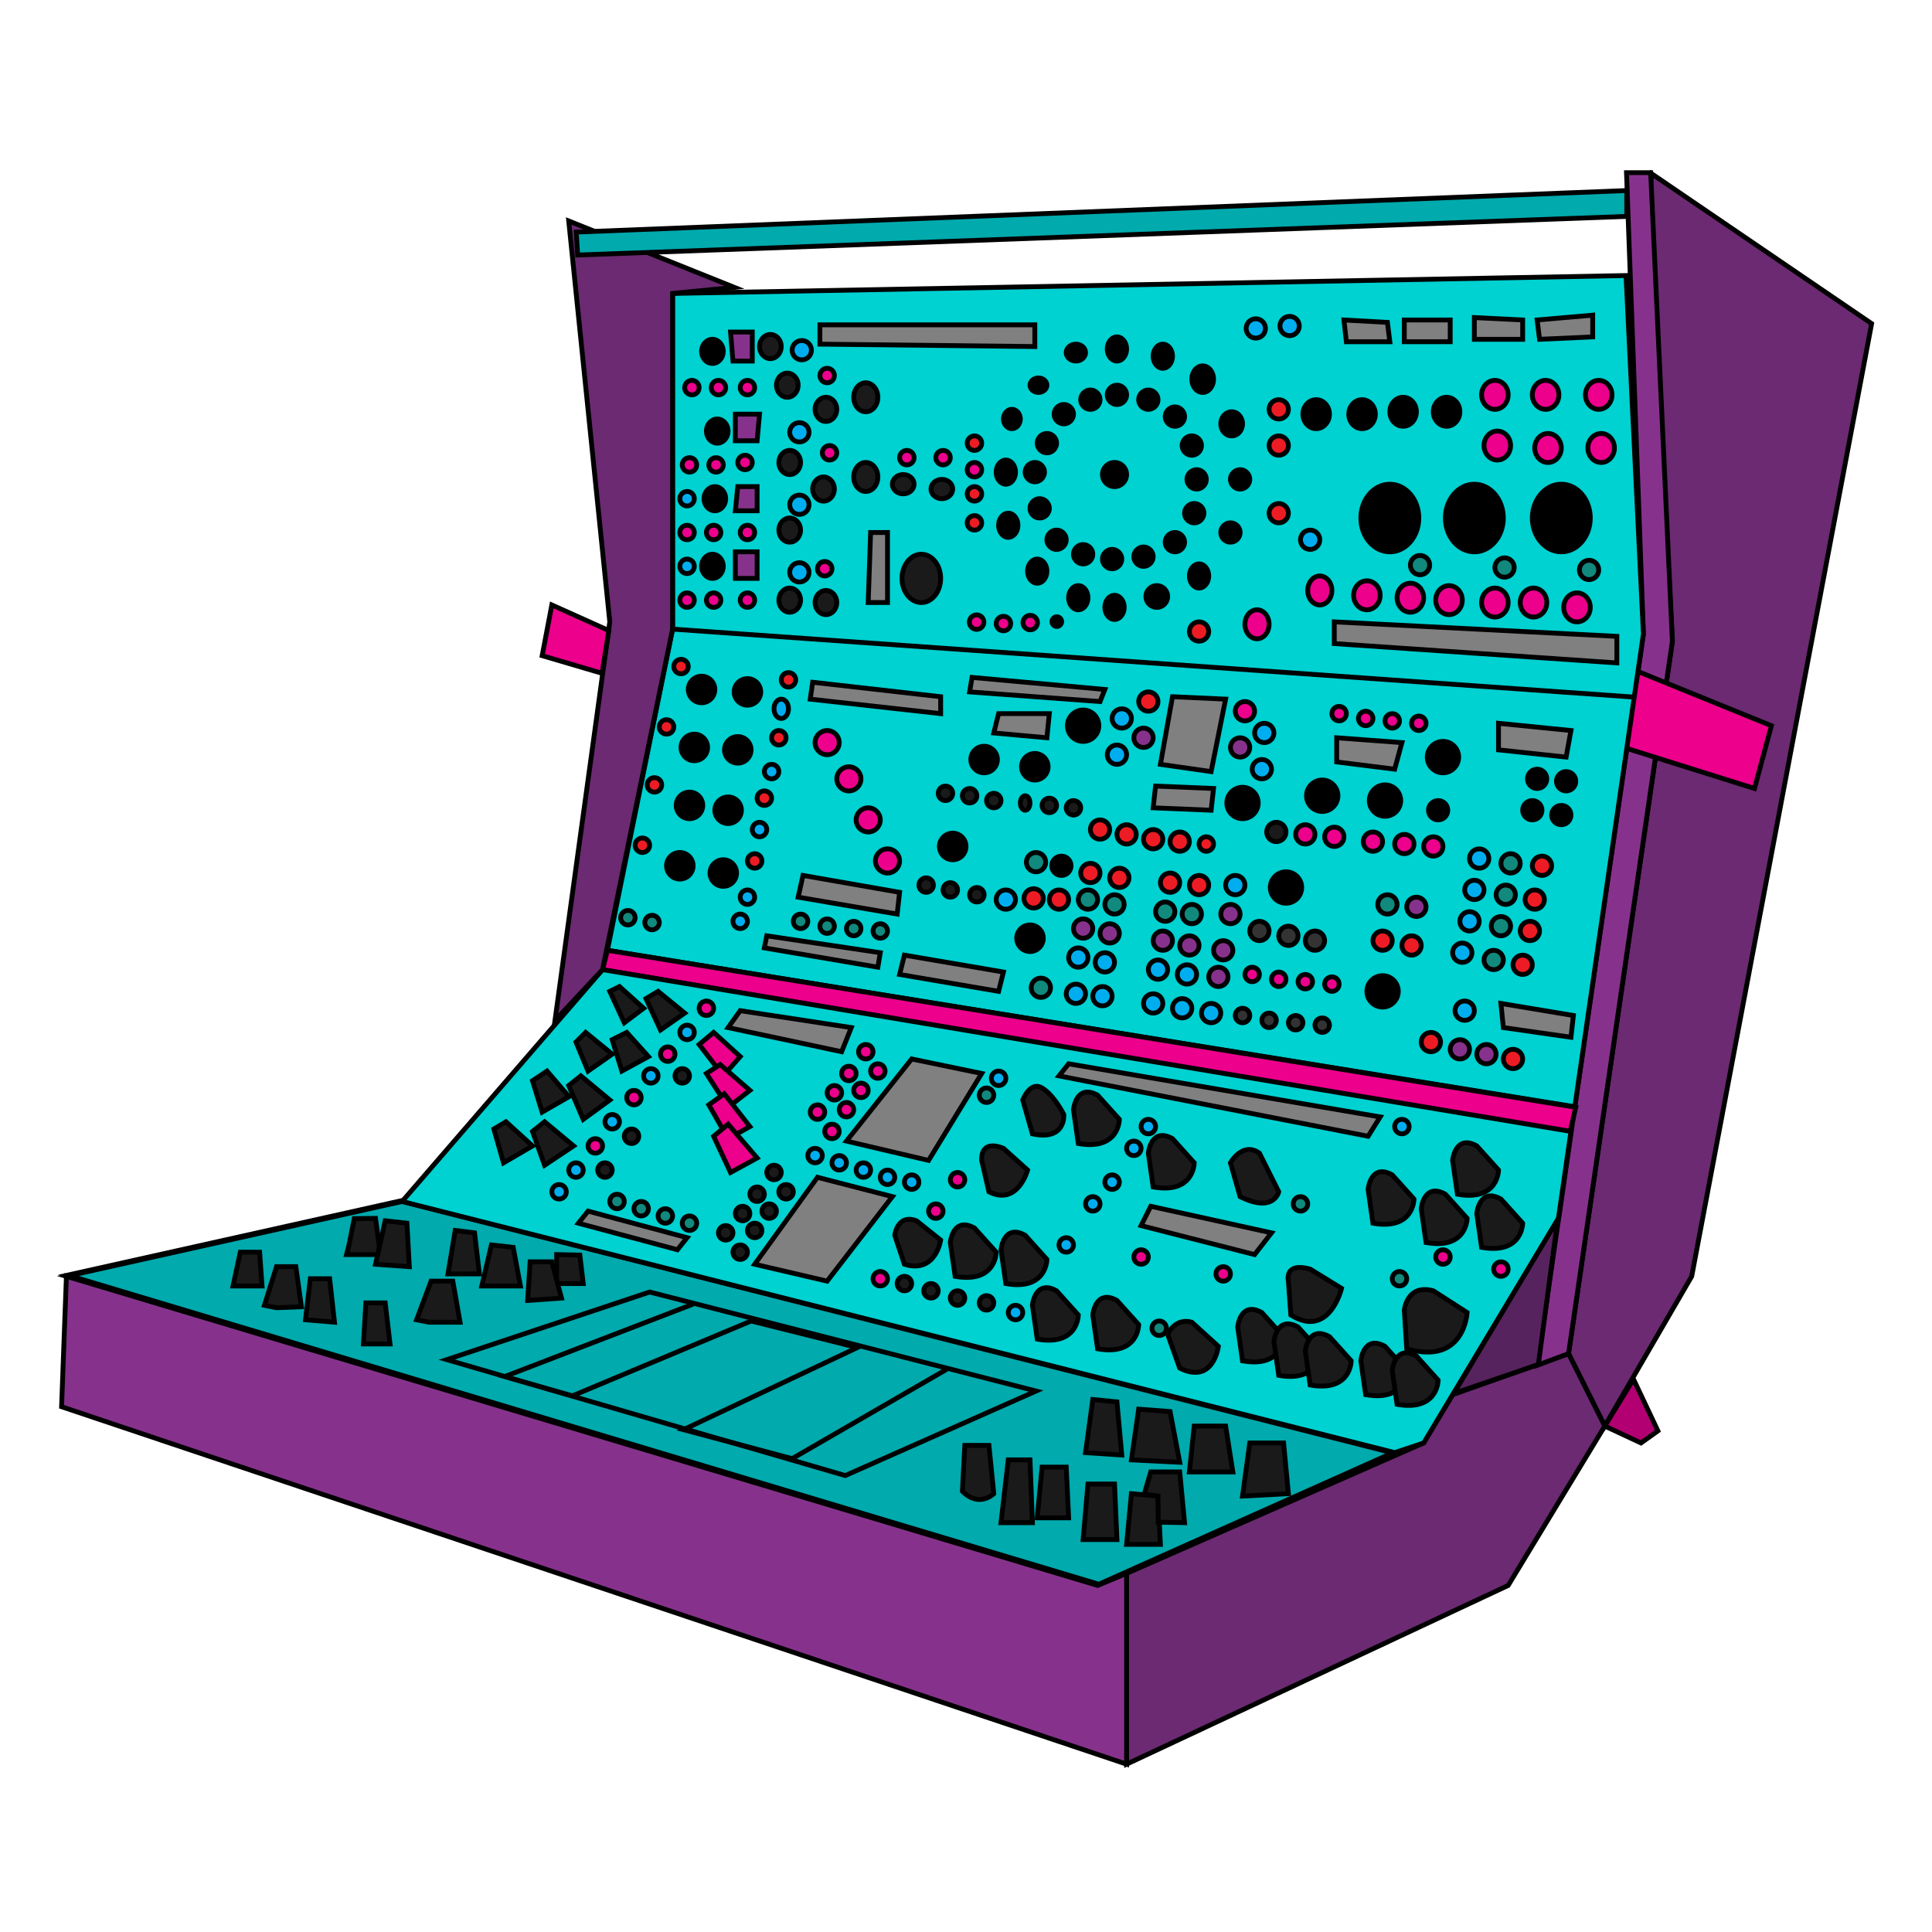 <?xml version="1.0" encoding="utf-8"?>
<!-- Generator: Adobe Illustrator 22.1.0, SVG Export Plug-In . SVG Version: 6.00 Build 0)  -->
<svg version="1.1" id="Layer_2_1_" xmlns="http://www.w3.org/2000/svg" xmlns:xlink="http://www.w3.org/1999/xlink" x="0px" y="0px"
	 viewBox="0 0 800 800" style="enable-background:new 0 0 800 800;" xml:space="preserve">
<style type="text/css">
	.st0{fill:#00AAAD;stroke:#000000;stroke-width:2;stroke-miterlimit:10;}
	.st1{fill:#6B2A72;stroke:#000000;stroke-width:2;stroke-miterlimit:10;}
	.st2{fill:#86328C;stroke:#000000;stroke-width:2;stroke-miterlimit:10;}
	.st3{fill:#EC008C;stroke:#000000;stroke-width:2;stroke-miterlimit:10;}
	.st4{fill:#00D1D1;stroke:#000000;stroke-width:2;stroke-miterlimit:10;}
	.st5{fill:none;stroke:#000000;stroke-width:2;stroke-miterlimit:10;}
	.st6{fill:#808080;stroke:#000000;stroke-width:2;stroke-miterlimit:10;}
	.st7{stroke:#000000;stroke-width:2;stroke-miterlimit:10;}
	.st8{fill:#ED1C24;stroke:#000000;stroke-width:2;stroke-miterlimit:10;}
	.st9{fill:#1A1A1A;stroke:#000000;stroke-width:2;stroke-miterlimit:10;}
	.st10{fill:#00AEEF;stroke:#000000;stroke-width:2;stroke-miterlimit:10;}
	.st11{fill:#11897D;stroke:#000000;stroke-width:2;stroke-miterlimit:10;}
	.st12{fill:#333333;stroke:#000000;stroke-width:2;stroke-miterlimit:10;}
	.st13{fill:#B20072;stroke:#000000;stroke-width:2;stroke-miterlimit:10;}
	.st14{fill:#57235E;stroke:#000000;stroke-width:2;stroke-miterlimit:10;}
</style>
<polygon class="st0" points="167,497 578,601 455,656 28,528 "/>
<polygon class="st1" points="684,72 775,134 700.5,528.5 664.5,590.5 649.5,560.5 692.5,265.5 682.5,82.5 "/>
<polygon class="st1" points="466.5,651.5 466.5,730.5 624.5,656.5 664.5,590.5 649.5,560.5 601.5,577.5 589.5,597.5 "/>
<polygon class="st2" points="683.5,71.5 692.5,265.5 649.5,560.5 636.6,565.3 680.5,262.5 673.5,71.5 "/>
<polygon class="st3" points="733.5,300.5 726.5,326.5 673.3,309.8 678.1,278 "/>
<polygon class="st4" points="278.5,121.5 673.3,114.1 680.5,262.5 652.1,458.3 251.5,393.5 278.5,260.5 "/>
<polygon class="st5" points="577.8,601.9 454.5,656.5 27.5,528.5 166.5,497.5 "/>
<polygon class="st3" points="251.5,393.5 652.5,458.5 650.1,468.9 249.5,401.5 "/>
<polygon class="st4" points="166.5,497.5 249.5,401.5 650.5,468.5 645.3,504.6 601.5,577.5 589.5,597.5 577.5,601.5 "/>
<polygon class="st1" points="304.1,119 235.5,91.5 252.5,257.5 229.8,422.6 249.5,401.5 278.5,260.5 278.5,121.5 "/>
<polygon class="st0" points="673.6,78.9 238.6,96.1 239.2,105.6 673.6,89.6 "/>
<polygon class="st3" points="249.3,278.8 252.1,261.1 228.5,250.5 224.5,271.5 "/>
<line class="st5" x1="278.5" y1="260.5" x2="675.8" y2="288.6"/>
<polygon class="st6" points="360.5,220.5 367.5,220.5 367.5,249.5 359.5,249.5 "/>
<polygon class="st6" points="413.5,295.5 434.5,295.5 433.5,305.5 411.5,303.5 "/>
<polygon class="st6" points="485.5,288.5 507.5,289.5 501.5,319.5 480.5,316.5 "/>
<polygon class="st6" points="478.5,325.5 502.5,326.5 501.5,335.5 477.5,334.5 "/>
<polygon class="st6" points="553.5,305.5 580.5,307.5 577.5,318.5 553.5,315.5 "/>
<polygon class="st6" points="620.5,299.5 650.5,302.5 648.5,313.5 620.5,310.5 "/>
<polygon class="st6" points="621.5,415.5 651.5,420.5 650.5,429.5 622.5,425.5 "/>
<ellipse class="st7" cx="575.5" cy="214.5" rx="12" ry="14"/>
<ellipse class="st7" cx="610.5" cy="214.5" rx="12" ry="14"/>
<ellipse class="st7" cx="646.5" cy="214.5" rx="12" ry="14"/>
<circle class="st8" cx="455.5" cy="343.5" r="4"/>
<ellipse cx="419" cy="173.5" rx="4.5" ry="5"/>
<ellipse class="st9" cx="319" cy="143.5" rx="4.5" ry="5"/>
<ellipse class="st9" cx="326" cy="159.5" rx="4.5" ry="5"/>
<ellipse class="st9" cx="327" cy="191.5" rx="4.5" ry="5"/>
<ellipse class="st9" cx="327" cy="219.5" rx="4.5" ry="5"/>
<ellipse class="st9" cx="327" cy="248.5" rx="4.5" ry="5"/>
<ellipse class="st9" cx="342" cy="249.5" rx="4.5" ry="5"/>
<ellipse class="st9" cx="341" cy="202.5" rx="4.5" ry="5"/>
<ellipse class="st9" cx="342" cy="169.5" rx="4.5" ry="5"/>
<ellipse class="st7" cx="295" cy="145.5" rx="4.5" ry="5"/>
<ellipse class="st7" cx="297" cy="178.5" rx="4.5" ry="5"/>
<ellipse class="st7" cx="296" cy="206.5" rx="4.5" ry="5"/>
<ellipse class="st7" cx="295" cy="234.5" rx="4.5" ry="5"/>
<ellipse cx="430" cy="159.5" rx="4.5" ry="4"/>
<ellipse class="st9" cx="374" cy="200.5" rx="4.5" ry="4"/>
<ellipse class="st9" cx="390" cy="202.5" rx="4.5" ry="4"/>
<ellipse cx="445.5" cy="146" rx="5" ry="4.5"/>
<circle cx="461.5" cy="196.5" r="6"/>
<ellipse cx="498" cy="157" rx="5.5" ry="6.5"/>
<ellipse cx="510" cy="175.5" rx="5.5" ry="6"/>
<ellipse class="st3" cx="619" cy="163.5" rx="5.5" ry="6"/>
<ellipse class="st3" cx="640" cy="163.5" rx="5.5" ry="6"/>
<ellipse class="st3" cx="662" cy="163.5" rx="5.5" ry="6"/>
<ellipse class="st3" cx="663" cy="185.5" rx="5.5" ry="6"/>
<ellipse class="st3" cx="641" cy="185.5" rx="5.5" ry="6"/>
<ellipse class="st3" cx="620" cy="184.5" rx="5.5" ry="6"/>
<ellipse class="st3" cx="566" cy="246.5" rx="5.5" ry="6"/>
<ellipse class="st3" cx="584" cy="247.5" rx="5.5" ry="6"/>
<ellipse class="st3" cx="600" cy="248.5" rx="5.5" ry="6"/>
<ellipse class="st3" cx="619" cy="249.5" rx="5.5" ry="6"/>
<ellipse class="st3" cx="635" cy="249.5" rx="5.5" ry="6"/>
<ellipse class="st3" cx="653" cy="251.5" rx="5.5" ry="6"/>
<ellipse class="st7" cx="599" cy="170.5" rx="5.5" ry="6"/>
<ellipse class="st7" cx="581" cy="170.5" rx="5.5" ry="6"/>
<ellipse class="st7" cx="564" cy="171.5" rx="5.5" ry="6"/>
<ellipse class="st7" cx="545" cy="171.5" rx="5.5" ry="6"/>
<circle cx="513.5" cy="198.5" r="5"/>
<circle cx="495.5" cy="198.5" r="5"/>
<circle cx="493.5" cy="184.5" r="5"/>
<circle cx="486.5" cy="172.5" r="5"/>
<circle cx="475.5" cy="165.5" r="5"/>
<circle cx="462.5" cy="163.5" r="5"/>
<circle cx="451.5" cy="165.5" r="5"/>
<circle cx="440.5" cy="171.5" r="5"/>
<circle cx="433.5" cy="183.5" r="5"/>
<circle cx="428.5" cy="195.5" r="5"/>
<circle cx="430.5" cy="210.5" r="5"/>
<circle cx="437.5" cy="223.5" r="5"/>
<circle cx="448.5" cy="229.5" r="5"/>
<circle cx="460.5" cy="231.5" r="5"/>
<circle cx="473.5" cy="230.5" r="5"/>
<circle cx="486.5" cy="224.5" r="5"/>
<circle cx="494.5" cy="212.5" r="5"/>
<circle cx="509.5" cy="220.5" r="5"/>
<ellipse cx="496.5" cy="238.5" rx="5" ry="6"/>
<circle cx="479" cy="247" r="5.5"/>
<ellipse cx="461.5" cy="251.5" rx="5" ry="6"/>
<ellipse class="st3" cx="546.5" cy="244.5" rx="5" ry="6"/>
<ellipse class="st3" cx="520.5" cy="258.5" rx="5" ry="6"/>
<ellipse cx="446.5" cy="247.5" rx="5" ry="6"/>
<ellipse cx="429.5" cy="236.5" rx="5" ry="6"/>
<ellipse cx="417.5" cy="217.5" rx="5" ry="6"/>
<ellipse cx="416.5" cy="195.5" rx="5" ry="6"/>
<ellipse cx="462.5" cy="144.5" rx="5" ry="6"/>
<ellipse cx="481.5" cy="147.5" rx="5" ry="6"/>
<ellipse class="st9" cx="358.5" cy="164.5" rx="5" ry="6"/>
<ellipse class="st9" cx="358.5" cy="197.5" rx="5" ry="6"/>
<path class="st9" d="M427.5,469.5l-4-14c0,0,3-8,8-5s9,11,9,11S441.5,472.5,427.5,469.5z"/>
<path class="st9" d="M406.5,480.5c0,0-1-9,9-5l10,9c0,0-4,15-16,9L406.5,480.5z"/>
<path class="st9" d="M370.5,511.5c0,0,1-9,9-6l10,8c0,0-2,14-15,10L370.5,511.5z"/>
<path class="st9" d="M533.5,530.5c0,0-2-8,9-5l13,8c0,0-5,21-21,11L533.5,530.5z"/>
<ellipse class="st9" cx="381.5" cy="239.5" rx="8" ry="10"/>
<circle class="st8" cx="326.5" cy="281.5" r="3"/>
<circle class="st8" cx="403.5" cy="216.5" r="3"/>
<circle class="st8" cx="403.5" cy="204.5" r="3"/>
<circle class="st3" cx="403.5" cy="194.5" r="3"/>
<circle class="st8" cx="403.5" cy="183.5" r="3"/>
<circle class="st3" cx="390.5" cy="189.5" r="3"/>
<circle class="st3" cx="375.5" cy="189.5" r="3"/>
<circle class="st3" cx="343.5" cy="187.5" r="3"/>
<circle class="st3" cx="341.5" cy="235.5" r="3"/>
<circle class="st3" cx="309.5" cy="248.5" r="3"/>
<circle class="st3" cx="309.5" cy="220.5" r="3"/>
<circle class="st3" cx="308.5" cy="191.5" r="3"/>
<circle class="st3" cx="309.5" cy="160.5" r="3"/>
<circle class="st3" cx="342.5" cy="155.5" r="3"/>
<circle class="st10" cx="284.5" cy="206.5" r="3"/>
<circle class="st10" cx="284.5" cy="234.5" r="3"/>
<circle class="st3" cx="284.5" cy="220.5" r="3"/>
<circle class="st3" cx="295.5" cy="220.5" r="3"/>
<circle class="st3" cx="284.5" cy="248.5" r="3"/>
<circle class="st3" cx="295.5" cy="248.5" r="3"/>
<circle class="st3" cx="285.5" cy="192.5" r="3"/>
<circle class="st3" cx="296.5" cy="192.5" r="3"/>
<circle class="st3" cx="286.5" cy="160.5" r="3"/>
<circle class="st3" cx="297.5" cy="160.5" r="3"/>
<ellipse class="st10" cx="323.5" cy="293.5" rx="3" ry="4"/>
<circle class="st8" cx="322.5" cy="305.5" r="3"/>
<circle class="st10" cx="319.5" cy="319.5" r="3"/>
<circle class="st8" cx="316.5" cy="330.5" r="3"/>
<circle class="st10" cx="314.5" cy="343.5" r="3"/>
<circle class="st8" cx="312.5" cy="356.5" r="3"/>
<circle class="st8" cx="266" cy="350" r="3"/>
<circle class="st8" cx="271" cy="325" r="3"/>
<circle class="st8" cx="276" cy="301" r="3"/>
<circle class="st8" cx="282" cy="276" r="3"/>
<circle class="st3" cx="292.5" cy="417.5" r="3"/>
<circle class="st3" cx="276.5" cy="436.5" r="3"/>
<circle class="st9" cx="282.5" cy="445.5" r="3"/>
<circle class="st10" cx="284.5" cy="427.5" r="3"/>
<circle class="st10" cx="269.5" cy="445.5" r="3"/>
<circle class="st3" cx="262.5" cy="454.5" r="3"/>
<circle class="st10" cx="253.5" cy="464.5" r="3"/>
<circle class="st3" cx="246.5" cy="474.5" r="3"/>
<circle class="st10" cx="238.5" cy="484.5" r="3"/>
<circle class="st10" cx="231.5" cy="493.5" r="3"/>
<circle class="st9" cx="250.5" cy="484.5" r="3"/>
<circle class="st11" cx="255.5" cy="497.5" r="3"/>
<circle class="st11" cx="265.5" cy="500.5" r="3"/>
<circle class="st11" cx="275.5" cy="503.5" r="3"/>
<circle class="st10" cx="337.5" cy="478.5" r="3"/>
<circle class="st9" cx="320.5" cy="485.5" r="3"/>
<circle class="st9" cx="325.5" cy="493.5" r="3"/>
<circle class="st9" cx="318.5" cy="501.5" r="3"/>
<circle class="st9" cx="313.5" cy="494.5" r="3"/>
<circle class="st9" cx="312.5" cy="509.5" r="3"/>
<circle class="st9" cx="307.5" cy="502.5" r="3"/>
<circle class="st9" cx="306.5" cy="518.5" r="3"/>
<circle class="st9" cx="300.5" cy="510.5" r="3"/>
<circle class="st3" cx="358.5" cy="435.5" r="3"/>
<circle class="st3" cx="363.5" cy="443.5" r="3"/>
<circle class="st3" cx="356.5" cy="451.5" r="3"/>
<circle class="st3" cx="351.5" cy="444.5" r="3"/>
<circle class="st3" cx="350.5" cy="459.5" r="3"/>
<circle class="st3" cx="345.5" cy="452.5" r="3"/>
<circle class="st3" cx="344.5" cy="468.5" r="3"/>
<circle class="st3" cx="338.5" cy="460.5" r="3"/>
<circle class="st10" cx="347.5" cy="481.5" r="3"/>
<circle class="st10" cx="357.5" cy="484.5" r="3"/>
<circle class="st10" cx="367.5" cy="487.5" r="3"/>
<circle class="st10" cx="377.5" cy="489.5" r="3"/>
<circle class="st11" cx="408.5" cy="453.5" r="3"/>
<circle class="st10" cx="413.5" cy="446.5" r="3"/>
<circle class="st3" cx="396.5" cy="488.5" r="3"/>
<circle class="st3" cx="387.5" cy="501.5" r="3"/>
<circle class="st3" cx="364.5" cy="529.5" r="3"/>
<circle class="st9" cx="374.5" cy="531.5" r="3"/>
<circle class="st9" cx="385.5" cy="534.5" r="3"/>
<circle class="st9" cx="396.5" cy="537.5" r="3"/>
<circle class="st9" cx="408.5" cy="539.5" r="3"/>
<circle class="st10" cx="420.5" cy="543.5" r="3"/>
<circle class="st10" cx="441.5" cy="515.5" r="3"/>
<circle class="st10" cx="452.5" cy="498.5" r="3"/>
<circle class="st10" cx="460.5" cy="489.5" r="3"/>
<circle class="st10" cx="469.5" cy="475.5" r="3"/>
<circle class="st10" cx="475.5" cy="466.5" r="3"/>
<circle class="st3" cx="472.5" cy="520.5" r="3"/>
<circle class="st3" cx="506.5" cy="527.5" r="3"/>
<circle class="st11" cx="538.5" cy="498.5" r="3"/>
<circle class="st11" cx="480" cy="550" r="3"/>
<circle class="st11" cx="579.5" cy="529.5" r="3"/>
<circle class="st3" cx="597.5" cy="520.5" r="3"/>
<circle class="st3" cx="621.5" cy="525.5" r="3"/>
<circle class="st10" cx="580.5" cy="466.5" r="3"/>
<circle class="st11" cx="285.5" cy="506.5" r="3"/>
<circle class="st9" cx="261.5" cy="470.5" r="3"/>
<circle class="st10" cx="309.5" cy="371.5" r="3"/>
<circle class="st10" cx="306.5" cy="381.5" r="3"/>
<circle class="st11" cx="364.5" cy="385.5" r="3"/>
<circle class="st11" cx="353.5" cy="384.5" r="3"/>
<circle class="st11" cx="342.5" cy="383.5" r="3"/>
<circle class="st11" cx="331.5" cy="381.5" r="3"/>
<circle class="st11" cx="270" cy="382" r="3"/>
<circle class="st11" cx="260" cy="380" r="3"/>
<circle class="st12" cx="547.5" cy="424.5" r="3"/>
<circle class="st12" cx="536.5" cy="423.5" r="3"/>
<circle class="st12" cx="525.5" cy="422.5" r="3"/>
<circle class="st12" cx="514.5" cy="420.5" r="3"/>
<circle class="st3" cx="551.5" cy="407.5" r="3"/>
<circle class="st3" cx="540.5" cy="406.5" r="3"/>
<circle class="st3" cx="529.5" cy="405.5" r="3"/>
<circle class="st3" cx="518.5" cy="403.5" r="3"/>
<circle class="st3" cx="587.5" cy="299.5" r="3"/>
<circle class="st3" cx="576.5" cy="298.5" r="3"/>
<circle class="st3" cx="565.5" cy="297.5" r="3"/>
<circle class="st3" cx="554.5" cy="295.5" r="3"/>
<circle cx="437.6" cy="257.4" r="3"/>
<circle class="st3" cx="426.6" cy="257.8" r="3"/>
<circle class="st3" cx="415.5" cy="258.2" r="3"/>
<circle class="st3" cx="404.4" cy="257.6" r="3"/>
<circle class="st9" cx="391.5" cy="328.5" r="3"/>
<circle class="st9" cx="401.5" cy="329.5" r="3"/>
<circle class="st9" cx="411.5" cy="331.5" r="3"/>
<ellipse class="st9" cx="424.5" cy="332.5" rx="2" ry="3"/>
<circle class="st9" cx="434.5" cy="333.5" r="3"/>
<circle class="st9" cx="444.5" cy="334.5" r="3"/>
<circle class="st3" cx="351.5" cy="322.5" r="5"/>
<circle class="st3" cx="342.5" cy="307.5" r="5"/>
<circle class="st3" cx="359.5" cy="339.5" r="5"/>
<circle class="st3" cx="367.5" cy="356.5" r="5"/>
<circle class="st9" cx="383.5" cy="366.5" r="3"/>
<circle class="st9" cx="393.5" cy="368.5" r="3"/>
<circle class="st9" cx="404.5" cy="370.5" r="3"/>
<circle class="st8" cx="466.5" cy="345.5" r="4"/>
<circle class="st8" cx="499.5" cy="349.5" r="3"/>
<circle class="st8" cx="488.5" cy="348.5" r="4"/>
<circle class="st8" cx="477.5" cy="347.5" r="4"/>
<circle class="st8" cx="451.5" cy="361.5" r="4"/>
<circle class="st8" cx="463.5" cy="363.5" r="4"/>
<circle class="st8" cx="484.5" cy="365.5" r="4"/>
<circle class="st8" cx="496.5" cy="366.5" r="4"/>
<circle class="st11" cx="493.5" cy="378.5" r="4"/>
<circle class="st11" cx="482.5" cy="377.5" r="4"/>
<circle class="st11" cx="461.5" cy="374.5" r="4"/>
<circle class="st11" cx="450.5" cy="372.5" r="4"/>
<circle class="st11" cx="431" cy="409" r="4"/>
<circle class="st11" cx="429" cy="357" r="4"/>
<circle class="st2" cx="448.5" cy="384.5" r="4"/>
<circle class="st2" cx="459.5" cy="386.5" r="4"/>
<circle class="st2" cx="481.5" cy="389.5" r="4"/>
<circle class="st2" cx="492.5" cy="391.5" r="4"/>
<circle class="st2" cx="506.5" cy="393.5" r="4"/>
<circle class="st2" cx="509.5" cy="378.5" r="4"/>
<circle class="st10" cx="511.5" cy="366.5" r="4"/>
<circle class="st10" cx="446.5" cy="396.5" r="4"/>
<circle class="st10" cx="457.5" cy="398.5" r="4"/>
<circle class="st10" cx="479.5" cy="401.5" r="4"/>
<circle class="st10" cx="491.5" cy="403.5" r="4"/>
<circle class="st2" cx="504.5" cy="404.5" r="4"/>
<circle class="st10" cx="501.5" cy="419.5" r="4"/>
<circle class="st10" cx="489.5" cy="417.5" r="4"/>
<circle class="st10" cx="477.5" cy="415.5" r="4"/>
<circle class="st10" cx="456.5" cy="412.5" r="4"/>
<circle class="st10" cx="445.5" cy="411.5" r="4"/>
<circle class="st10" cx="416.5" cy="372.5" r="4"/>
<circle class="st8" cx="438.5" cy="372.5" r="4"/>
<circle class="st8" cx="428" cy="372" r="4"/>
<circle class="st7" cx="439.5" cy="358.5" r="4"/>
<circle class="st8" cx="475.5" cy="290.5" r="4"/>
<circle class="st2" cx="473.5" cy="305.5" r="4"/>
<circle class="st10" cx="464.5" cy="297.5" r="4"/>
<circle class="st10" cx="331" cy="237" r="4"/>
<circle class="st10" cx="331" cy="209" r="4"/>
<circle class="st10" cx="331" cy="179" r="4"/>
<circle class="st10" cx="332" cy="145" r="4"/>
<circle class="st10" cx="520" cy="136" r="4"/>
<circle class="st10" cx="534" cy="135" r="4"/>
<circle class="st10" cx="462.5" cy="312.5" r="4"/>
<circle class="st3" cx="515.5" cy="294.5" r="4"/>
<circle class="st8" cx="496.5" cy="261.5" r="4"/>
<circle class="st8" cx="529.5" cy="212.5" r="4"/>
<circle class="st8" cx="529.5" cy="184.5" r="4"/>
<circle class="st8" cx="529.5" cy="169.5" r="4"/>
<circle class="st10" cx="542.5" cy="223.5" r="4"/>
<circle class="st10" cx="523.5" cy="303.5" r="4"/>
<circle class="st2" cx="513.5" cy="309.5" r="4"/>
<circle class="st10" cx="522.5" cy="318.5" r="4"/>
<circle class="st12" cx="521.5" cy="385.5" r="4"/>
<circle class="st12" cx="533.5" cy="387.5" r="4"/>
<circle class="st12" cx="544.5" cy="389.5" r="4"/>
<circle class="st9" cx="528.5" cy="344.5" r="4"/>
<circle class="st3" cx="540.5" cy="345.5" r="4"/>
<circle class="st3" cx="552.5" cy="346.5" r="4"/>
<circle class="st3" cx="568.5" cy="348.5" r="4"/>
<circle class="st3" cx="581.5" cy="349.5" r="4"/>
<circle class="st3" cx="593.5" cy="350.5" r="4"/>
<circle class="st10" cx="612.5" cy="355.5" r="4"/>
<circle class="st11" cx="625.5" cy="357.5" r="4"/>
<circle class="st11" cx="588" cy="234" r="4"/>
<circle class="st11" cx="623" cy="235" r="4"/>
<circle class="st11" cx="658" cy="236" r="4"/>
<circle class="st8" cx="638.5" cy="358.5" r="4"/>
<circle class="st8" cx="635.5" cy="372.5" r="4"/>
<circle class="st11" cx="623.5" cy="370.5" r="4"/>
<circle class="st10" cx="610.5" cy="368.5" r="4"/>
<circle class="st10" cx="608.5" cy="381.5" r="4"/>
<circle class="st10" cx="605.5" cy="394.5" r="4"/>
<circle class="st8" cx="584.5" cy="391.5" r="4"/>
<circle class="st2" cx="586.5" cy="375.5" r="4"/>
<circle class="st11" cx="574.5" cy="374.5" r="4"/>
<circle class="st8" cx="572.5" cy="389.5" r="4"/>
<circle class="st11" cx="618.5" cy="397.5" r="4"/>
<circle class="st11" cx="621.5" cy="383.5" r="4"/>
<circle class="st8" cx="633.5" cy="385.5" r="4"/>
<circle class="st8" cx="630.5" cy="399.5" r="4"/>
<circle class="st8" cx="592.5" cy="431.5" r="4"/>
<circle class="st8" cx="626.5" cy="438.5" r="4"/>
<circle class="st2" cx="604.5" cy="434.5" r="4"/>
<circle class="st2" cx="615.5" cy="436.5" r="4"/>
<circle class="st10" cx="606.5" cy="418.5" r="4"/>
<circle class="st7" cx="636.5" cy="322.5" r="4"/>
<circle class="st7" cx="648.5" cy="323.5" r="4"/>
<circle class="st7" cx="646.5" cy="337.5" r="4"/>
<circle class="st7" cx="634.5" cy="335.5" r="4"/>
<circle class="st7" cx="595.5" cy="335.5" r="4"/>
<circle class="st7" cx="597.5" cy="313.5" r="6.5"/>
<circle class="st7" cx="573.5" cy="331.5" r="6.5"/>
<circle class="st7" cx="547.5" cy="329.5" r="6.5"/>
<circle class="st7" cx="532.5" cy="367.5" r="6.5"/>
<circle class="st7" cx="514.5" cy="332.5" r="6.5"/>
<circle cx="394.5" cy="350.5" r="6.5"/>
<circle cx="301.5" cy="335.5" r="6.5"/>
<circle cx="299.5" cy="361.5" r="6.5"/>
<circle cx="305.5" cy="310.5" r="6.5"/>
<circle cx="309.5" cy="286.5" r="6.5"/>
<circle cx="290.5" cy="285.5" r="6.5"/>
<circle cx="287.5" cy="309.5" r="6.5"/>
<circle cx="285.5" cy="333.5" r="6.5"/>
<circle cx="281.5" cy="358.5" r="6.5"/>
<circle cx="407.5" cy="314.5" r="6.5"/>
<circle cx="428.5" cy="317.5" r="6.5"/>
<circle cx="426.5" cy="388.5" r="6.5"/>
<circle class="st7" cx="448.5" cy="300.5" r="6.5"/>
<circle class="st7" cx="572.5" cy="410.5" r="6.5"/>
<polygon class="st6" points="556.5,132.5 557.5,141.5 575.5,141.5 574.5,133.5 "/>
<rect x="581.5" y="132.5" class="st6" width="19" height="9"/>
<polygon class="st6" points="610.5,131.5 610.5,140.5 630.5,140.5 630.5,132.5 "/>
<polygon class="st6" points="636.5,132.5 637.5,140.5 659.5,139.5 659.5,130.5 "/>
<polygon class="st6" points="552.5,257.5 552.5,266.5 669.5,274.5 669.5,263.5 "/>
<polygon class="st6" points="402.5,280.5 401.5,286.5 455.5,290.5 457.5,285.5 "/>
<polygon class="st6" points="374.5,395.5 372.5,403.5 413.5,410.5 415.5,402.5 "/>
<polygon class="st6" points="317.5,387.5 316.5,392.5 363.5,400.5 364.5,394.5 "/>
<polygon class="st6" points="332.5,362.5 330.5,371.5 371.5,378.5 372.5,369.5 "/>
<polygon class="st6" points="336.5,282.5 335.5,289.5 389.5,295.5 389.5,288.5 "/>
<path class="st9" d="M513.5,495.5l-4-14c0,0,5-9,12-4l8,16C529.5,493.5,527.5,502.5,513.5,495.5z"/>
<path class="st9" d="M483.5,552.5c0,0,3-7,10-5l11,10c0,0-2,16-16,9L483.5,552.5z"/>
<path class="st9" d="M566.5,492.5c0,0,1-11,10-6l9,10c0,0,0,13-17,10L566.5,492.5z"/>
<path class="st9" d="M588.5,500.5c0,0,1-11,10-6l9,10c0,0,0,13-17,10L588.5,500.5z"/>
<path class="st9" d="M601.5,480.5c0,0,1-11,10-6l9,10c0,0,0,13-17,10L601.5,480.5z"/>
<path class="st9" d="M611.5,502.5c0,0,1-11,10-6l9,10c0,0,0,13-17,10L611.5,502.5z"/>
<path class="st9" d="M512.5,549.5c0,0,1-11,10-6l9,10c0,0,0,13-17,10L512.5,549.5z"/>
<path class="st9" d="M527.5,555.5c0,0,1-11,10-6l9,10c0,0,0,13-17,10L527.5,555.5z"/>
<path class="st9" d="M540.5,559.5c0,0,1-11,10-6l9,10c0,0,0,13-17,10L540.5,559.5z"/>
<path class="st9" d="M563.5,563.5c0,0,1-11,10-6l9,10c0,0,0,13-17,10L563.5,563.5z"/>
<path class="st9" d="M576.5,567.5c0,0,1-11,10-6l9,10c0,0,0,13-17,10L576.5,567.5z"/>
<path class="st9" d="M452.5,544.5c0,0,1-11,10-6l9,10c0,0,0,13-17,10L452.5,544.5z"/>
<path class="st9" d="M427.5,540.5c0,0,1-11,10-6l9,10c0,0,0,13-17,10L427.5,540.5z"/>
<path class="st9" d="M393.5,514.5c0,0,1-11,10-6l9,10c0,0,0,13-17,10L393.5,514.5z"/>
<path class="st9" d="M414.5,517.5c0,0,1-11,10-6l9,10c0,0,0,13-17,10L414.5,517.5z"/>
<path class="st9" d="M475.5,477.5c0,0,1-11,10-6l9,10c0,0,0,13-17,10L475.5,477.5z"/>
<path class="st9" d="M444.5,459.5c0,0,1-11,10-6l9,10c0,0,0,13-17,10L444.5,459.5z"/>
<path class="st9" d="M581.5,542.5c0,0,1-11,12-8l14,9c0,0-1,22-25,15L581.5,542.5z"/>
<polygon class="st9" points="144.5,515.5 146.7,504.6 155.5,504.5 157.5,519.5 143.5,519.5 "/>
<polygon class="st9" points="155.5,523.5 169.5,524.5 168.5,506.5 159.5,505.5 "/>
<polygon class="st9" points="230.5,531.5 241.5,531.5 240.1,519.7 230.5,519.5 "/>
<polygon class="st9" points="218.5,538.5 232.5,537.5 228.5,522.5 219.5,522.5 "/>
<polygon class="st9" points="199.5,532.5 215.5,532.5 212.5,516.5 203.5,515.5 "/>
<polygon class="st9" points="185.5,527.5 198.5,527.5 196.5,510.5 188.5,509.5 "/>
<polygon class="st9" points="177.5,547.5 190.5,547.5 187.5,530.5 178.5,530.5 172.5,546.5 "/>
<polygon class="st9" points="126.5,546.5 138.5,547.5 136.5,529.5 128.5,529.5 "/>
<polygon class="st9" points="150.5,556.5 161.5,556.5 159.5,539.5 151.5,539.5 "/>
<polygon class="st9" points="114.5,541.5 124.8,541.1 122.5,524.5 114.5,524.5 109.5,540.5 "/>
<polygon class="st9" points="96.5,532.5 108.5,532.5 107.5,518.5 99.5,518.5 "/>
<polygon class="st3" points="299.5,445.5 306.5,437.5 295.5,427.5 289.5,432.5 "/>
<polygon class="st3" points="301.5,458.5 310.5,451.5 298.2,440.8 292.5,444.5 "/>
<polygon class="st3" points="301.5,471.5 310.5,466.5 299.9,452.9 293.5,457.5 "/>
<polygon class="st3" points="302.5,485.5 313.5,479.5 301.5,465.5 295.5,470.5 "/>
<polygon class="st9" points="257.5,443.5 268.5,437.5 259.5,427.5 253.5,430.5 "/>
<polygon class="st9" points="273.5,426.5 283.5,419.5 272.5,410.5 267.5,413.5 "/>
<polygon class="st9" points="258.5,423.5 266.5,417.5 256.5,408.5 252.5,410.5 "/>
<polygon class="st9" points="241.5,463.5 252.5,455.5 240.5,445.5 235.5,449.5 "/>
<polygon class="st9" points="225.5,482.5 237.5,474.5 225.5,464.5 220.5,468.5 "/>
<polygon class="st9" points="208.5,481.5 220.5,474.5 209.5,464.5 204.5,467.5 "/>
<polygon class="st9" points="224.5,460.5 235.6,454.1 226.5,443.5 220.5,447.5 "/>
<polygon class="st9" points="243.5,443.5 253.5,436.5 242.5,427.5 238.5,431.5 "/>
<polygon class="st6" points="350.5,472.5 377.5,438.5 406.5,444.5 384.5,480.5 "/>
<polygon class="st6" points="338.5,487.5 369.5,495.5 342.5,530.5 312.5,523.5 "/>
<polygon class="st6" points="306.5,418.5 301.5,425.5 348.5,435.5 352.5,425.5 "/>
<polygon class="st6" points="243.5,501.5 284.5,512.5 280.5,517.5 239.5,506.5 "/>
<polygon class="st13" points="676.4,571.1 664.5,590.5 679.5,597.5 686.5,592.5 "/>
<path class="st9" d="M398.5,617.5l1-19h10l2,20C411.5,618.5,405.5,624.5,398.5,617.5z"/>
<polygon class="st9" points="417.5,604.5 426.5,604.5 427.5,630.5 414.5,630.5 "/>
<polygon class="st9" points="452.5,579.5 462.5,580.5 464.5,602.5 449.5,601.5 "/>
<polygon class="st9" points="471.5,583.5 484.5,584.5 488.5,605.5 468.5,604.5 "/>
<polygon class="st9" points="494.5,590.5 507.5,590.5 510.5,609.5 492.5,609.5 "/>
<polygon class="st9" points="450.5,614.5 461.5,614.5 462.5,637.5 448.5,637.5 "/>
<polygon class="st9" points="431.5,607.5 441.5,607.5 442.5,628.5 429.5,628.5 "/>
<polygon class="st9" points="468.5,618.5 479.5,619.5 480.5,639.5 466.5,639.5 "/>
<polygon class="st9" points="476.5,609.5 488.5,609.5 490.5,630.5 479.6,630.3 479.5,619.5 473.8,618.7 "/>
<polygon class="st9" points="517.5,597.5 531.5,597.5 533.5,618.5 514.5,619.5 "/>
<polygon class="st6" points="476.5,499.5 526.5,510.5 519.5,519.5 472.5,507.5 "/>
<polygon class="st6" points="442.5,440.5 571.5,462.5 566.5,470.5 438.5,445.5 "/>
<polygon class="st2" points="27.5,528.5 454.5,656.5 466.5,651.5 466.5,730.5 25.5,582.5 "/>
<polygon class="st2" points="302.5,137.5 311.5,137.5 311.5,149.5 303.5,149.5 "/>
<polygon class="st2" points="304.5,171.5 314.5,171.5 313.5,182.5 304.5,182.5 "/>
<polygon class="st2" points="305.5,201.5 313.5,201.5 313.5,211.5 304.5,211.5 "/>
<rect x="304.5" y="228.5" class="st2" width="9" height="11"/>
<polygon class="st6" points="339.5,134.5 428.5,134.5 428.5,143.5 339.5,142.5 "/>
<polygon class="st14" points="645,505 602,577 637,565 "/>
<polygon class="st5" points="185,563 269,535 429,576 350,611 "/>
<polyline class="st5" points="287,540 209,570 237,578 311,547 355,558 283,592 328,604 392,567 "/>
</svg>
